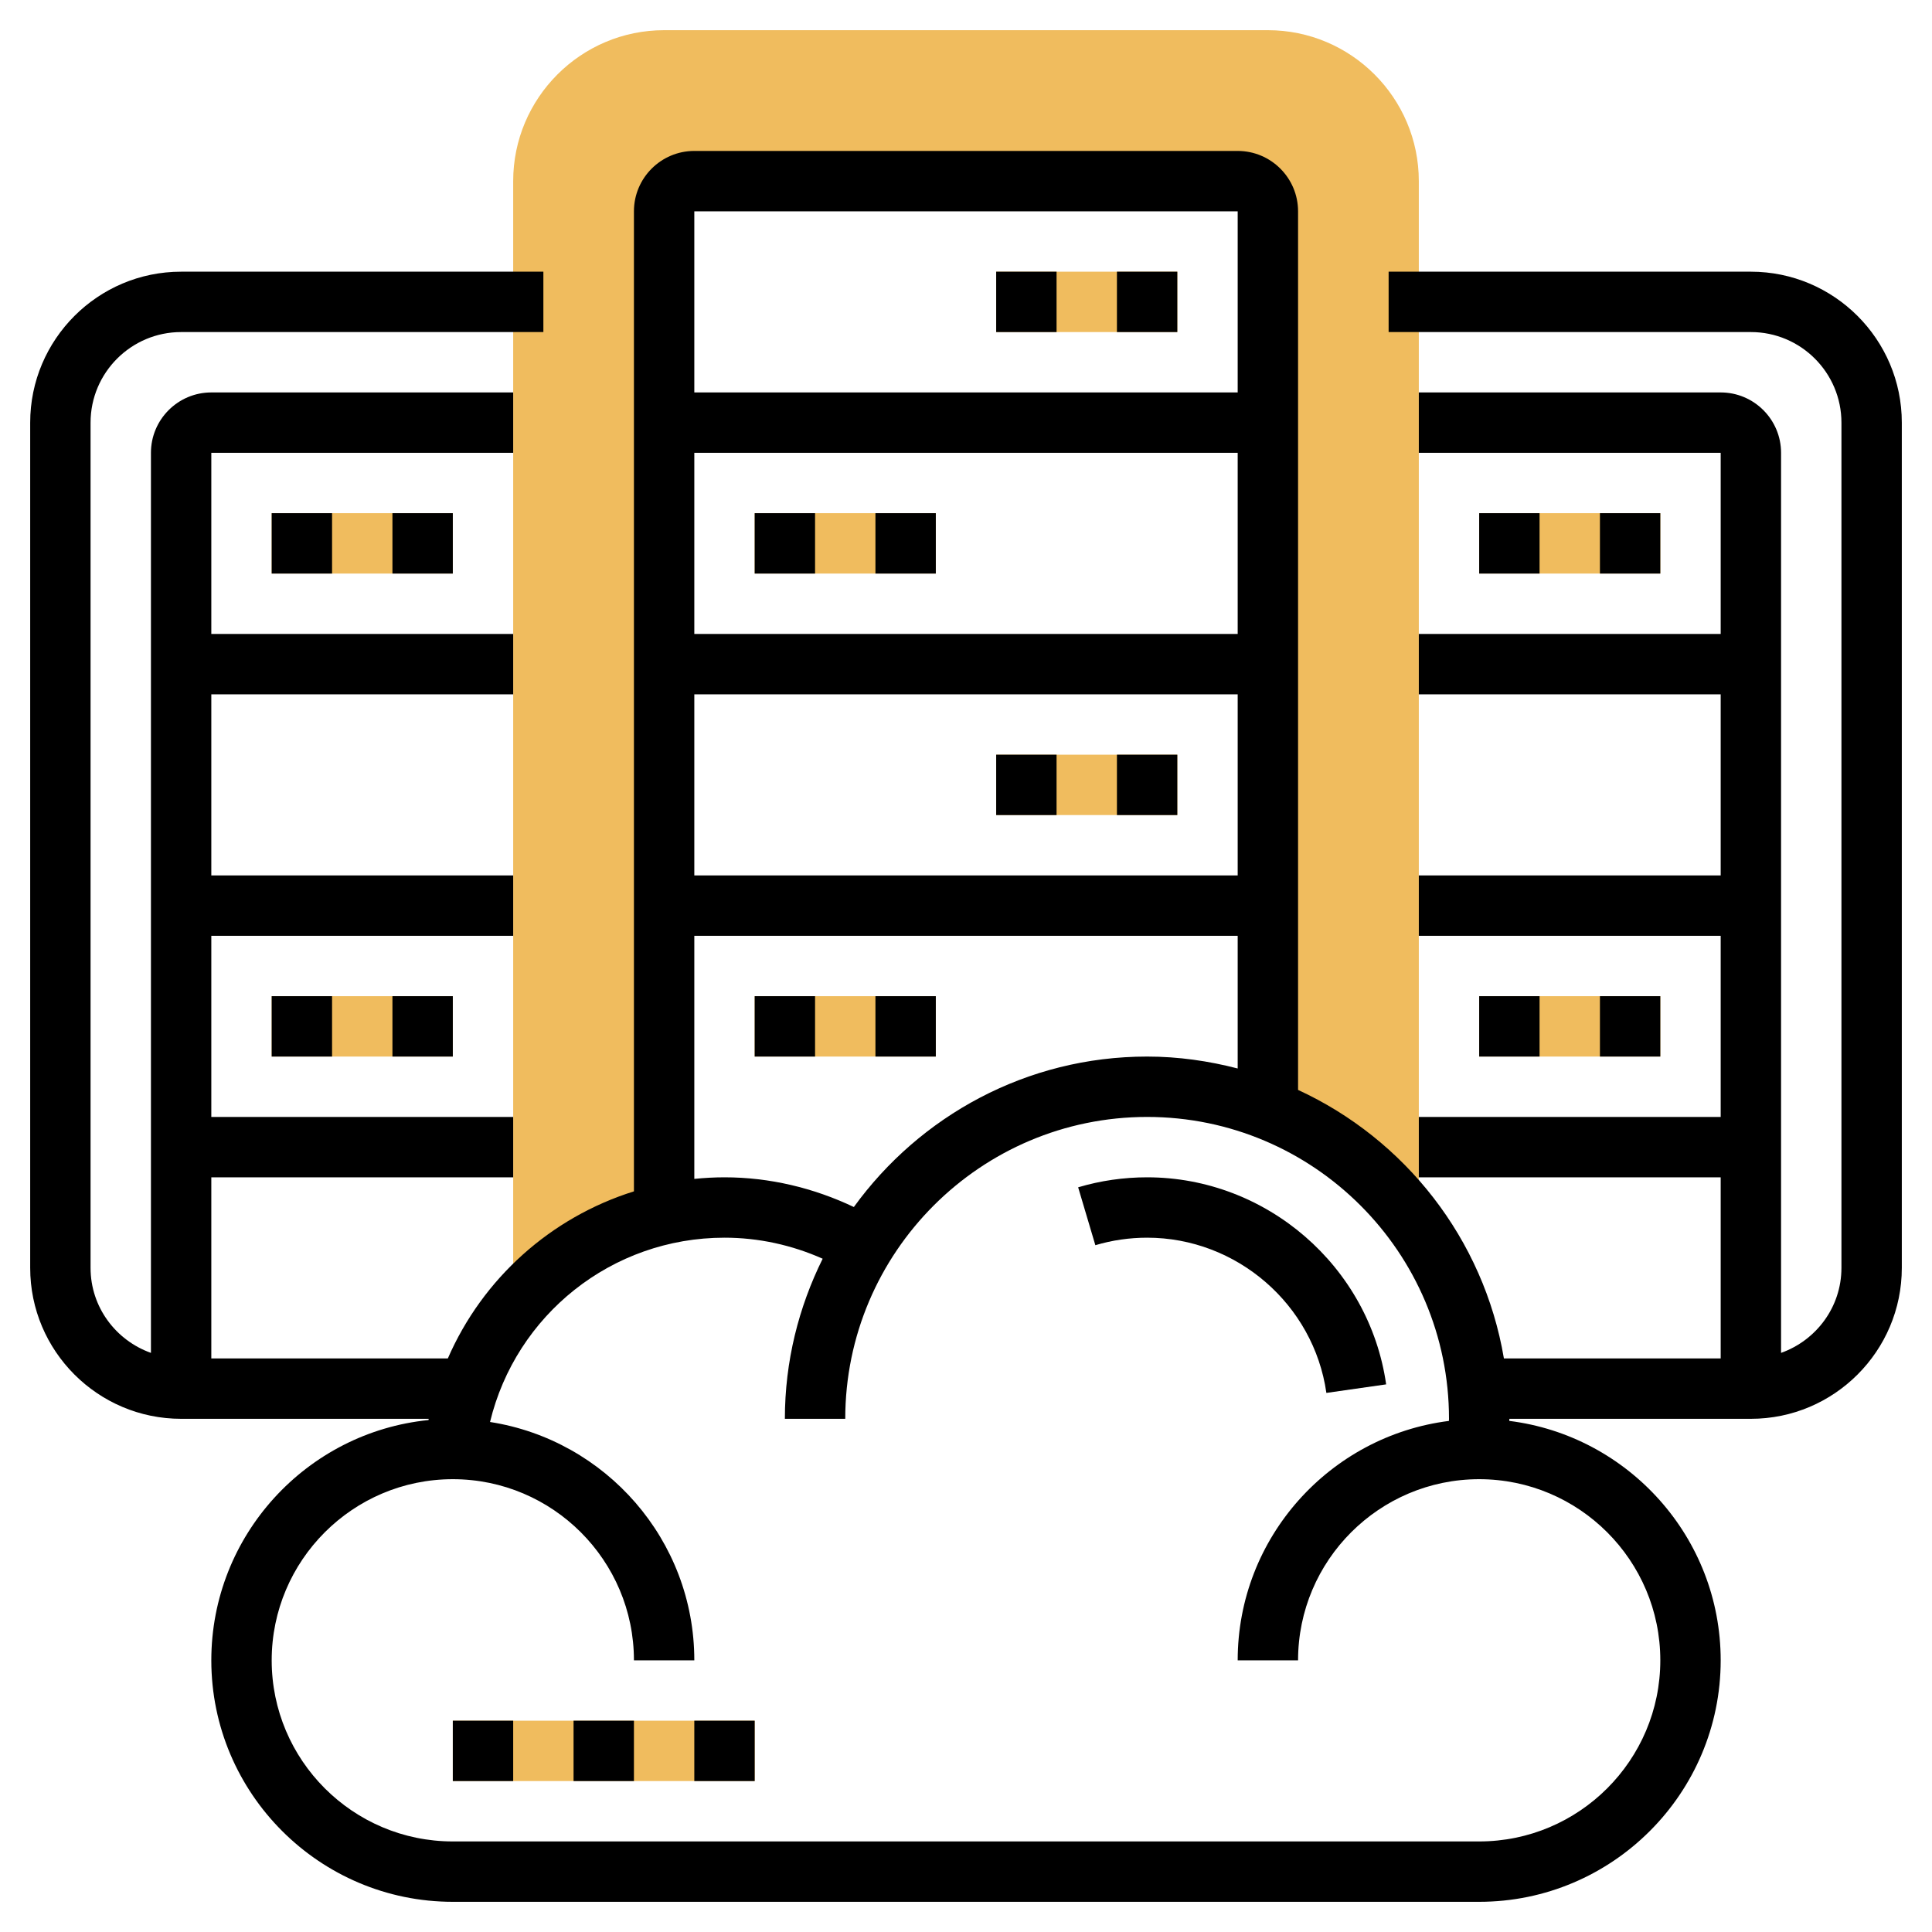 <svg id="Layer_35" enable-background="new 0 0 64 64" height="512" viewBox="0 0 64 64" width="512" xmlns="http://www.w3.org/2000/svg"><g fill="#f0bc5e"><path d="m9 33h6v2h-6z"/><path d="m25 33h6v2h-6z"/><path d="m49 33h6v2h-6z"/><path d="m49 17h6v2h-6z"/><path d="m33 25h6v2h-6z"/><path d="m33 9h6v2h-6z"/><path d="m25 17h6v2h-6z"/><path d="m9 17h6v2h-6z"/><path d="m22.13 40.201-.13.023v-33.224c0-.552.448-1 1-1h18c.552 0 1 .448 1 1v29.751l-.019.003c2.038.793 3.78 2.17 5.019 3.933v-34.687c0-2.757-2.243-5-5-5h-20c-2.757 0-5 2.243-5 5v37.268l.071.002c1.271-1.536 3.038-2.641 5.059-3.069z"/><path d="m15 57h10v2h-10z"/></g><path d="m58 9h-12v2h12c1.654 0 3 1.346 3 3v28c0 1.302-.839 2.402-2 2.816v-29.816c0-1.103-.897-2-2-2h-10v2h10v6h-10v2h10v6h-10v2h10v6h-10v2h10v6h-7.181c-.669-3.961-3.278-7.263-6.819-8.895v-29.105c0-1.103-.897-2-2-2h-18c-1.103 0-2 .897-2 2v32.465c-2.758.864-5.012 2.886-6.165 5.535h-7.835v-6h10v-2h-10v-6h10v-2h-10v-6h10v-2h-10v-6h10v-2h-10c-1.103 0-2 .897-2 2v29.816c-1.161-.414-2-1.514-2-2.816v-28c0-1.654 1.346-3 3-3h12v-2h-12c-2.757 0-5 2.243-5 5v28c0 2.757 2.243 5 5 5h8.201c-.003.013-.004.027-.006.041-4.035.405-7.195 3.82-7.195 7.959 0 4.411 3.589 8 8 8h34c4.411 0 8-3.589 8-8 0-4.073-3.062-7.438-7.003-7.931 0-.023.003-.046.003-.069h8c2.757 0 5-2.243 5-5v-28c0-2.757-2.243-5-5-5zm-17 12h-18v-6h18zm0 2v6h-18v-6zm0-16v6h-18v-6zm-18 24h18v4.395c-.961-.249-1.962-.395-3-.395-3.996 0-7.533 1.971-9.715 4.984-1.334-.634-2.793-.984-4.285-.984-.337 0-.671.019-1 .052zm32 24c0 3.309-2.691 6-6 6h-34c-3.309 0-6-2.691-6-6s2.691-6 6-6 6 2.691 6 6h2c0-3.991-2.941-7.299-6.767-7.895.855-3.541 4.028-6.105 7.767-6.105 1.127 0 2.233.243 3.252.697-.794 1.601-1.252 3.398-1.252 5.303h2c0-5.514 4.486-10 10-10s10 4.486 10 10c0 .023-.003.046-.003.07-3.938.496-6.997 3.859-6.997 7.93h2c0-3.309 2.691-6 6-6s6 2.691 6 6z"/><path d="m37 9h2v2h-2z"/><path d="m33 9h2v2h-2z"/><path d="m25 17h2v2h-2z"/><path d="m29 17h2v2h-2z"/><path d="m37 25h2v2h-2z"/><path d="m33 25h2v2h-2z"/><path d="m25 33h2v2h-2z"/><path d="m29 33h2v2h-2z"/><path d="m9 17h2v2h-2z"/><path d="m13 17h2v2h-2z"/><path d="m9 33h2v2h-2z"/><path d="m13 33h2v2h-2z"/><path d="m53 17h2v2h-2z"/><path d="m49 17h2v2h-2z"/><path d="m53 33h2v2h-2z"/><path d="m49 33h2v2h-2z"/><path d="m43.938 46.142 1.98-.283c-.559-3.911-3.963-6.859-7.918-6.859-.776 0-1.545.111-2.285.331l.57 1.918c.555-.165 1.132-.249 1.715-.249 2.967 0 5.52 2.21 5.938 5.142z"/><path d="m15 57h2v2h-2z"/><path d="m19 57h2v2h-2z"/><path d="m23 57h2v2h-2z"/></svg>